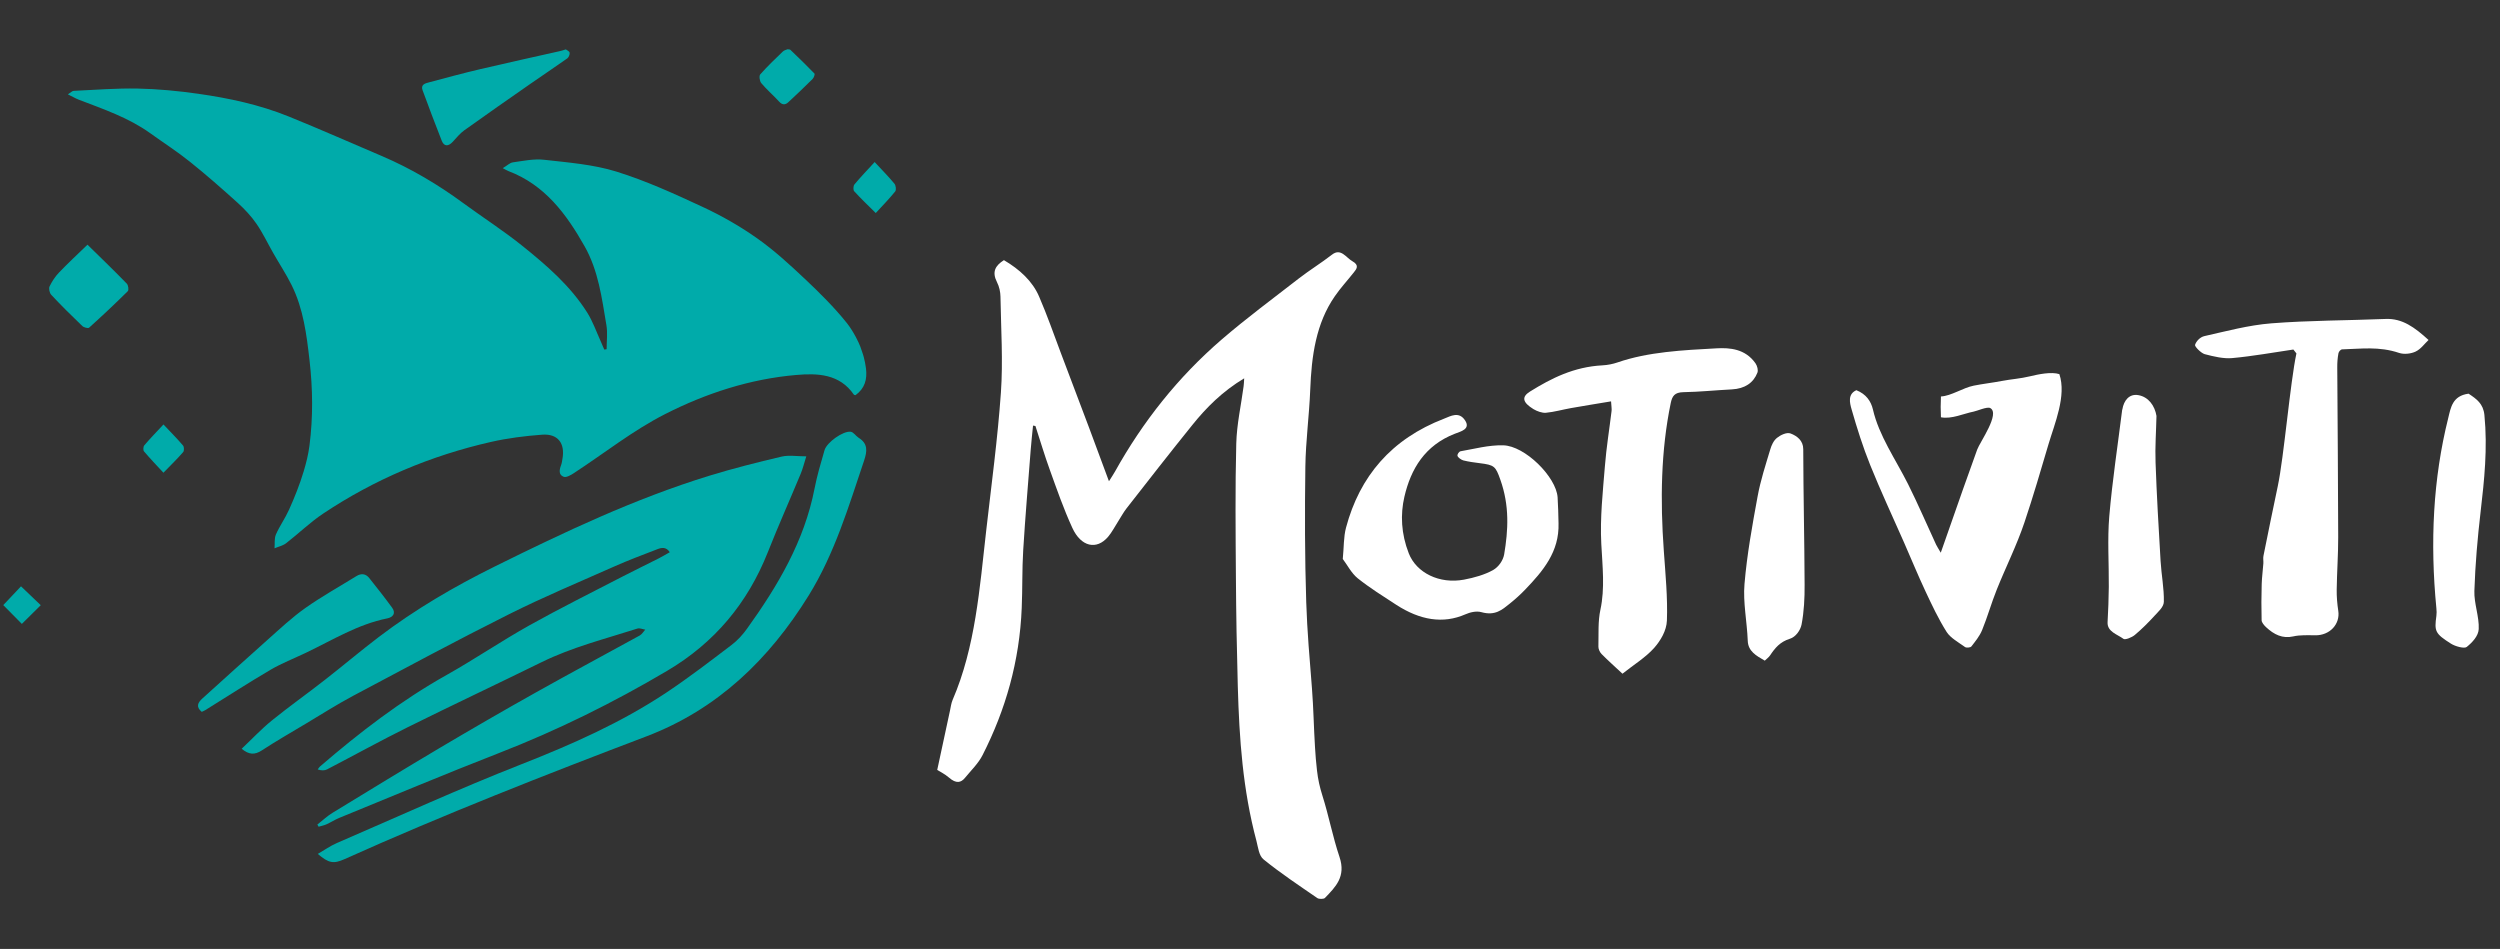 <?xml version="1.0" encoding="utf-8"?>
<!-- Generator: Adobe Illustrator 16.0.0, SVG Export Plug-In . SVG Version: 6.00 Build 0)  -->
<!DOCTYPE svg PUBLIC "-//W3C//DTD SVG 1.1//EN" "http://www.w3.org/Graphics/SVG/1.1/DTD/svg11.dtd">
<svg version="1.1" id="Layer_1" xmlns="http://www.w3.org/2000/svg" xmlns:xlink="http://www.w3.org/1999/xlink" x="0px" y="0px"
	 width="175.322px" height="66.549px" viewBox="0 0 175.322 66.549" style="enable-background:new 0 0 175.322 66.549;"
	 xml:space="preserve">
<rect x="0" y="0" width="175.322" height="66.549" fill="#333333" stroke="none"/>
<style type="text/css">
<![CDATA[
	.st0{fill-rule:evenodd;clip-rule:evenodd;fill:#FFFFFF;}
	.st1{fill-rule:evenodd;clip-rule:evenodd;fill:#00ABAA;}
]]>
</style>
<g>
	<g>
		<path class="st0" d="M92.22,52.405c-0.086-1.377-0.106-2.755-0.214-4.129c-0.158-2.011-0.337-4.019-0.401-6.037
			c-0.103-3.178-0.104-6.346-0.062-9.5c0.025-1.818,0.271-3.59,0.342-5.4c0.09-2.376,0.402-4.66,1.727-6.567
			c0.401-0.583,0.891-1.112,1.332-1.671c0.193-0.24,0.4-0.5-0.102-0.781c-0.447-0.25-0.805-0.947-1.431-0.461
			c-0.749,0.581-1.573,1.087-2.324,1.668c-1.819,1.412-3.679,2.79-5.409,4.279c-3.085,2.661-5.541,5.779-7.48,9.256
			c-0.113,0.201-0.242,0.395-0.428,0.688c-0.507-1.367-0.949-2.572-1.4-3.771c-0.653-1.744-1.314-3.487-1.977-5.232
			c-0.496-1.316-0.955-2.642-1.521-3.947c-0.46-1.078-1.367-1.91-2.468-2.556c-0.613,0.388-0.853,0.827-0.484,1.549
			c0.162,0.317,0.236,0.682,0.242,1.008c0.037,2.247,0.186,4.522,0.031,6.728c-0.229,3.248-0.663,6.448-1.029,9.662
			c-0.462,4.07-0.762,8.197-2.357,11.89c-0.098,0.229-0.129,0.493-0.183,0.743c-0.29,1.335-0.579,2.679-0.897,4.169
			c0.151,0.099,0.529,0.282,0.828,0.541c0.5,0.438,0.837,0.36,1.119,0.014c0.426-0.521,0.932-1.002,1.232-1.593
			c1.614-3.168,2.597-6.592,2.746-10.314c0.059-1.35,0.021-2.717,0.105-4.062c0.145-2.364,0.347-4.715,0.528-7.067
			c0.044-0.559,0.106-1.113,0.161-1.667c0.055,0.008,0.113,0.019,0.168,0.03c0.334,1.023,0.637,2.051,1.007,3.07
			c0.49,1.361,0.964,2.731,1.58,4.072c0.61,1.332,1.702,1.575,2.51,0.625c0.271-0.32,0.46-0.699,0.687-1.051
			c0.203-0.316,0.379-0.65,0.61-0.947c1.527-1.956,3.052-3.912,4.61-5.843c0.986-1.226,2.104-2.348,3.636-3.271
			c-0.017,0.268-0.021,0.409-0.04,0.549c-0.177,1.342-0.481,2.66-0.516,4.031c-0.08,3.104-0.047,6.229-0.025,9.35
			c0.016,2.553,0.06,5.109,0.132,7.673c0.104,3.696,0.351,7.249,1.308,10.84c0.117,0.443,0.168,1.033,0.501,1.298
			c1.192,0.967,2.492,1.83,3.771,2.711c0.117,0.078,0.449,0.075,0.531-0.011c0.745-0.773,1.486-1.492,1.023-2.87
			c-0.481-1.427-0.748-2.883-1.2-4.307c-0.187-0.592-0.308-1.131-0.38-1.763C92.295,53.488,92.252,52.947,92.22,52.405z"/>
		<path class="st0" d="M113.781,47.247c-0.542-0.507-1.022-0.932-1.468-1.385c-0.129-0.133-0.223-0.355-0.219-0.514
			c0.02-0.872-0.037-1.775,0.142-2.596c0.321-1.484,0.144-3.041,0.061-4.605c-0.095-1.847,0.108-3.653,0.253-5.459
			c0.102-1.303,0.312-2.574,0.467-3.864c0.02-0.144-0.013-0.305-0.035-0.677c-1.013,0.168-1.918,0.315-2.817,0.473
			c-0.587,0.104-1.153,0.27-1.757,0.328c-0.253,0.023-0.617-0.104-0.871-0.258c-0.756-0.466-0.855-0.85-0.236-1.234
			c1.486-0.922,3.064-1.729,5.08-1.835c0.366-0.019,0.727-0.093,1.053-0.204c2.148-0.741,4.556-0.859,6.945-0.989
			c0.929-0.05,2.012,0.03,2.729,1.047c0.132,0.189,0.203,0.489,0.138,0.658c-0.283,0.72-0.881,1.126-1.795,1.175
			c-1.138,0.057-2.256,0.176-3.4,0.195c-0.617,0.012-0.781,0.278-0.883,0.757c-0.693,3.343-0.743,6.825-0.486,10.382
			c0.115,1.637,0.276,3.289,0.216,4.885c-0.029,0.703-0.436,1.391-0.896,1.914C115.4,46.112,114.577,46.614,113.781,47.247"/>
		<path class="st0" d="M130.184,27.364c0.694,0.275,1.029,0.783,1.163,1.354c0.421,1.835,1.595,3.501,2.464,5.234
			c0.701,1.405,1.312,2.83,1.965,4.241c0.07,0.146,0.167,0.291,0.328,0.568c0.223-0.631,0.4-1.152,0.586-1.672
			c0.652-1.856,1.294-3.716,1.969-5.562c0.191-0.527,1.635-2.533,0.91-2.912c-0.213-0.111-0.916,0.204-1.156,0.25
			c-0.719,0.142-1.547,0.543-2.297,0.399c-0.025-0.48-0.025-0.98,0-1.46c0.721-0.036,1.539-0.607,2.297-0.758
			c0.653-0.13,1.33-0.205,1.982-0.331c0.635-0.122,1.298-0.161,1.976-0.327c0.587-0.141,1.478-0.33,2.05-0.151
			c0.514,1.514-0.336,3.478-0.759,4.908c-0.542,1.831-1.075,3.667-1.685,5.479c-0.543,1.62-1.313,3.145-1.947,4.727
			c-0.373,0.928-0.646,1.905-1.024,2.831c-0.172,0.423-0.472,0.788-0.757,1.155c-0.062,0.078-0.346,0.105-0.438,0.043
			c-0.459-0.328-1.029-0.643-1.294-1.059c-0.582-0.921-1.035-1.894-1.487-2.855c-0.533-1.138-1.006-2.291-1.508-3.435
			c-0.793-1.802-1.634-3.597-2.363-5.408c-0.52-1.289-0.93-2.597-1.304-3.899C129.711,28.23,129.573,27.639,130.184,27.364"/>
		<path class="st0" d="M160.831,24.512c-1.427,0.209-2.834,0.467-4.282,0.6c-0.595,0.057-1.293-0.104-1.935-0.275
			c-0.258-0.072-0.715-0.537-0.678-0.651c0.083-0.263,0.355-0.546,0.653-0.615c1.546-0.345,3.076-0.766,4.7-0.896
			c2.635-0.207,5.343-0.199,8.016-0.307c1.163-0.047,2.021,0.578,3.006,1.475c-0.296,0.278-0.535,0.635-0.908,0.813
			c-0.307,0.147-0.795,0.216-1.16,0.093c-1.405-0.473-2.68-0.283-3.987-0.248c-0.114,0.002-0.245,0.162-0.265,0.279
			c-0.059,0.319-0.086,0.656-0.082,0.988c0.018,2.893,0.064,9.012,0.066,11.898c0.002,1.23-0.088,2.445-0.105,3.675
			c-0.008,0.487,0.033,0.987,0.109,1.491c0.145,0.938-0.592,1.732-1.609,1.721c-0.527-0.004-1.072-0.032-1.551,0.078
			c-0.74,0.168-1.34-0.122-1.902-0.647c-0.145-0.134-0.31-0.337-0.313-0.482c-0.022-0.851-0.019-1.698,0.006-2.54
			c0.015-0.486,0.082-0.961,0.116-1.445c0.012-0.178-0.028-0.369,0.008-0.537c0.328-1.633,0.661-3.262,1.005-4.891
			c0.428-2.026,0.872-7.275,1.306-9.303C160.972,24.696,160.901,24.607,160.831,24.512"/>
		<path class="st0" d="M94.167,39.2c0.081-0.814,0.054-1.543,0.227-2.195c0.955-3.589,3.17-6.221,6.891-7.65
			c0.434-0.166,1.029-0.537,1.464,0.135c0.394,0.609-0.313,0.768-0.723,0.928c-2.096,0.816-3.083,2.459-3.538,4.42
			c-0.287,1.234-0.232,2.59,0.309,3.972c0.538,1.368,2.155,2.163,3.873,1.839c0.723-0.137,1.445-0.341,2.039-0.672
			c0.388-0.221,0.703-0.672,0.777-1.104c0.283-1.681,0.385-3.402-0.271-5.239c-0.334-0.938-0.414-1.024-1.443-1.152
			c-0.385-0.048-0.772-0.1-1.154-0.195c-0.149-0.041-0.371-0.202-0.404-0.314c-0.031-0.107,0.102-0.307,0.221-0.328
			c0.984-0.168,1.947-0.439,2.979-0.416c1.525,0.033,3.718,2.21,3.819,3.646c0.042,0.61,0.048,1.215,0.065,1.821
			c0.061,2.003-1.091,3.349-2.332,4.645c-0.339,0.355-0.711,0.688-1.101,1.001c-0.521,0.42-1.011,0.858-1.97,0.59
			c-0.365-0.105-0.812,0.011-1.133,0.152c-1.564,0.682-3.176,0.41-4.846-0.671c-0.918-0.597-1.855-1.183-2.704-1.86
			C94.769,40.192,94.504,39.646,94.167,39.2"/>
		<path class="st0" d="M123.762,46.331c-0.618-0.356-1.167-0.664-1.194-1.391c-0.049-1.318-0.339-2.697-0.229-3.977
			c0.176-2.08,0.545-4.113,0.918-6.139c0.205-1.132,0.562-2.213,0.888-3.301c0.089-0.305,0.233-0.625,0.474-0.816
			c0.238-0.193,0.676-0.41,0.949-0.309c0.457,0.172,0.891,0.502,0.892,1.1c0.007,3.164,0.083,6.338,0.095,9.5
			c0.008,0.947-0.041,1.898-0.213,2.799c-0.082,0.409-0.414,0.875-0.814,0.997c-0.703,0.218-1.055,0.659-1.393,1.167
			C124.043,46.098,123.897,46.2,123.762,46.331"/>
		<path class="st0" d="M151.231,29.167c-0.023,1.091-0.105,2.173-0.064,3.271c0.08,2.298,0.216,4.604,0.352,6.905
			c0.055,0.95,0.25,1.927,0.229,2.859c-0.008,0.372-0.389,0.688-0.654,0.982c-0.432,0.473-0.889,0.933-1.385,1.347
			c-0.201,0.169-0.674,0.361-0.79,0.273c-0.433-0.323-1.152-0.498-1.117-1.17c0.045-0.822,0.078-1.643,0.086-2.471
			c0.013-1.652-0.105-3.34,0.034-4.962c0.213-2.505,0.594-4.97,0.902-7.447l0.019-0.063c0.097-0.586,0.466-1.1,1.126-0.979
			C150.674,27.838,151.114,28.46,151.231,29.167"/>
		<path class="st0" d="M173.117,27.608c0.56,0.369,1.033,0.702,1.112,1.498c0.229,2.342-0.008,4.561-0.268,6.791
			c-0.213,1.828-0.374,3.677-0.436,5.544c-0.031,0.862,0.347,1.816,0.305,2.673c-0.022,0.488-0.449,0.939-0.844,1.258
			c-0.163,0.131-0.797-0.037-1.105-0.234c-1.116-0.706-1.168-0.871-1.02-1.944c0.023-0.173,0.02-0.354,0-0.534
			c-0.451-4.624-0.234-9.092,0.832-13.348C171.872,28.588,171.981,27.759,173.117,27.608"/>
	</g>
</g>
<g>
	<path class="st1" d="M44.866,44.565c-2.413,1.329-4.846,2.628-7.248,3.974c-2.258,1.264-4.498,2.562-6.724,3.879
		c-2.532,1.504-5.048,3.039-7.56,4.575c-0.386,0.233-0.721,0.553-1.078,0.831c0.03,0.052,0.059,0.103,0.088,0.153
		c0.183-0.056,0.373-0.091,0.547-0.167c0.311-0.14,0.598-0.33,0.912-0.457c3.726-1.523,7.437-3.082,11.186-4.542
		c4.098-1.593,8.018-3.533,11.799-5.769c3.312-1.957,5.638-4.736,7.055-8.309c0.73-1.846,1.54-3.659,2.301-5.49
		c0.157-0.373,0.25-0.771,0.4-1.24c-0.656,0-1.22-0.102-1.732,0.018c-1.709,0.403-3.416,0.832-5.093,1.348
		C44.5,34.98,39.579,37.31,34.7,39.726c-2.848,1.41-5.59,3.011-8.125,4.938c-1.293,0.982-2.531,2.034-3.811,3.031
		c-1.219,0.954-2.486,1.848-3.688,2.823c-0.748,0.606-1.411,1.317-2.127,1.991c0.51,0.429,0.916,0.438,1.408,0.119
		c1.02-0.665,2.079-1.273,3.124-1.898c1.087-0.648,2.155-1.333,3.272-1.927c3.634-1.933,7.26-3.882,10.941-5.726
		c2.412-1.206,4.902-2.251,7.369-3.344c1-0.443,2.027-0.83,3.049-1.223c0.291-0.113,0.611-0.165,0.858,0.217
		c-0.276,0.153-0.517,0.301-0.767,0.428c-0.855,0.434-1.721,0.852-2.572,1.291c-2.181,1.131-4.383,2.222-6.523,3.419
		c-1.96,1.098-3.822,2.366-5.779,3.466c-3.214,1.803-6.111,4.031-8.892,6.426c-0.064,0.056-0.106,0.137-0.155,0.205
		c0.254,0.083,0.477,0.086,0.652-0.005c1.893-0.983,3.76-2.017,5.671-2.964c3.111-1.544,6.257-3.022,9.374-4.554
		c2.148-1.056,4.459-1.634,6.723-2.359c0.158-0.051,0.363,0.046,0.549,0.076C45.125,44.294,45.022,44.478,44.866,44.565z"/>
	<path class="st1" d="M60.213,30.699c-0.197-0.126-0.357-0.397-0.557-0.422c-0.539-0.064-1.675,0.748-1.832,1.291
		c-0.259,0.89-0.522,1.781-0.699,2.686c-0.717,3.697-2.58,6.832-4.733,9.83c-0.305,0.426-0.673,0.832-1.088,1.146
		c-1.505,1.142-3.003,2.295-4.575,3.342c-3.162,2.101-6.605,3.627-10.138,5.014c-4.378,1.719-8.662,3.674-12.981,5.541
		c-0.451,0.197-0.862,0.49-1.326,0.758c0.766,0.648,1.101,0.713,1.879,0.365c6.949-3.122,14.039-5.899,21.158-8.605
		c4.994-1.899,8.613-5.399,11.389-9.881c1.823-2.945,2.797-6.225,3.889-9.467C60.82,31.636,60.874,31.111,60.213,30.699z"/>
	<path class="st1" d="M21.454,45.778c1.865-0.89,3.638-1.999,5.709-2.412c0.376-0.075,0.625-0.349,0.34-0.743
		c-0.517-0.711-1.062-1.4-1.607-2.084c-0.248-0.311-0.562-0.346-0.902-0.137c-1.2,0.742-2.435,1.428-3.582,2.238
		c-0.934,0.66-1.774,1.453-2.633,2.215c-1.536,1.364-3.053,2.748-4.58,4.123c-0.32,0.289-0.482,0.584-0.051,0.943
		c0.082-0.039,0.168-0.07,0.246-0.119c1.52-0.943,3.021-1.917,4.565-2.824C19.75,46.515,20.62,46.176,21.454,45.778z"/>
	<path class="st1" d="M17.983,15.689c0.448,0.647,0.785,1.371,1.179,2.058c0.429,0.755,0.909,1.481,1.293,2.255
		c0.819,1.653,1.046,3.459,1.251,5.26c0.23,1.99,0.254,3.99-0.002,5.979c-0.08,0.624-0.231,1.228-0.41,1.823
		c-0.275,0.914-0.631,1.805-1.024,2.681c-0.268,0.599-0.66,1.142-0.922,1.74c-0.12,0.283-0.068,0.643-0.095,0.967
		c0.271-0.117,0.583-0.183,0.809-0.355c0.882-0.682,1.687-1.471,2.609-2.085c3.604-2.401,7.542-4.061,11.761-5.021
		c1.175-0.267,2.382-0.417,3.584-0.507c1.104-0.084,1.623,0.598,1.428,1.691c-0.025,0.149-0.043,0.302-0.096,0.443
		c-0.125,0.324-0.188,0.688,0.188,0.82c0.183,0.065,0.494-0.119,0.705-0.256c2.135-1.392,4.154-3.002,6.409-4.146
		c2.862-1.454,5.948-2.462,9.183-2.739c1.485-0.131,3.047-0.086,4.052,1.385c0.015,0.022,0.065,0.021,0.11,0.03
		c0.646-0.469,0.832-1.093,0.734-1.882c-0.034-0.276-0.089-0.544-0.159-0.806c-0.041-0.157-0.097-0.307-0.149-0.459
		c-0.031-0.09-0.058-0.182-0.094-0.27c-0.08-0.203-0.174-0.397-0.274-0.589c-0.013-0.025-0.025-0.05-0.038-0.075
		c-0.187-0.348-0.394-0.685-0.642-0.995c-0.88-1.098-1.893-2.1-2.919-3.068c-1.069-1.007-2.16-2.012-3.356-2.854
		c-1.196-0.847-2.494-1.585-3.822-2.203c-1.979-0.92-3.982-1.836-6.058-2.48c-1.62-0.5-3.36-0.633-5.06-0.826
		c-0.715-0.082-1.464,0.08-2.189,0.18c-0.218,0.031-0.411,0.232-0.711,0.408c0.227,0.119,0.303,0.17,0.389,0.201
		c2.562,0.972,4.068,3.008,5.354,5.285c0.971,1.721,1.205,3.635,1.525,5.523c0.094,0.55,0.015,1.123,0.015,1.688
		c-0.056,0.008-0.108,0.017-0.165,0.025c-0.078-0.182-0.152-0.364-0.234-0.545c-0.314-0.685-0.561-1.412-0.96-2.046
		c-1.172-1.864-2.825-3.293-4.515-4.654c-1.334-1.077-2.789-2.007-4.174-3.023c-1.789-1.315-3.683-2.438-5.729-3.31
		c-2.17-0.922-4.328-1.881-6.514-2.766c-2.04-0.828-4.189-1.287-6.359-1.596c-1.399-0.199-2.817-0.336-4.23-0.364
		c-1.499-0.03-3.003,0.093-4.504,0.161C5.067,6.376,4.979,6.478,4.76,6.617C5.08,6.773,5.29,6.9,5.516,6.988
		c1.727,0.664,3.482,1.254,5.008,2.346c0.936,0.672,1.906,1.296,2.802,2.015c1.146,0.917,2.251,1.889,3.34,2.873
		C17.153,14.662,17.612,15.152,17.983,15.689z"/>
	<path class="st1" d="M30.977,9.865c0.163,0.414,0.45,0.423,0.774,0.08c0.259-0.275,0.497-0.582,0.799-0.799
		c1.547-1.108,3.107-2.195,4.669-3.283c0.851-0.594,1.715-1.165,2.561-1.766c0.105-0.074,0.185-0.273,0.168-0.401
		c-0.014-0.1-0.194-0.175-0.268-0.233c-0.17,0.053-0.258,0.088-0.348,0.107c-1.877,0.424-3.754,0.833-5.625,1.273
		c-1.21,0.285-2.41,0.609-3.613,0.93c-0.268,0.07-0.607,0.152-0.459,0.556C30.07,7.511,30.514,8.692,30.977,9.865z"/>
	<path class="st1" d="M6.135,17.16c-0.74,0.717-1.389,1.317-1.996,1.953c-0.271,0.281-0.492,0.621-0.664,0.975
		c-0.068,0.14-0.004,0.457,0.119,0.588c0.701,0.75,1.436,1.475,2.176,2.186c0.106,0.103,0.411,0.182,0.477,0.12
		c0.926-0.834,1.832-1.686,2.715-2.561c0.082-0.082,0.037-0.423-0.07-0.53C8.022,18.996,7.125,18.129,6.135,17.16z"/>
	<path class="st1" d="M11.464,29.767c-0.513,0.55-0.944,0.993-1.345,1.465c-0.074,0.088-0.09,0.34-0.021,0.421
		c0.42,0.497,0.871,0.967,1.363,1.499c0.537-0.551,0.979-0.981,1.383-1.447c0.078-0.088,0.073-0.363-0.006-0.457
		C12.44,30.777,12.001,30.339,11.464,29.767z"/>
	<path class="st1" d="M0.229,42.435c0.481,0.486,0.885,0.896,1.303,1.318c0.434-0.43,0.842-0.834,1.326-1.311
		c-0.474-0.453-0.905-0.865-1.385-1.324C0.995,41.625,0.6,42.042,0.229,42.435z"/>
	<path class="st1" d="M54.644,7.13c0.216,0.236,0.421,0.238,0.631,0.046c0.579-0.535,1.152-1.081,1.71-1.637
		c0.091-0.088,0.176-0.336,0.131-0.382c-0.547-0.569-1.117-1.116-1.688-1.664c-0.033-0.033-0.107-0.024-0.197-0.04
		c-0.094,0.042-0.237,0.07-0.326,0.154c-0.542,0.523-1.091,1.045-1.59,1.609c-0.094,0.107-0.043,0.476,0.071,0.611
		C53.773,6.288,54.235,6.686,54.644,7.13z"/>
	<path class="st1" d="M62.727,12.885c-0.403-0.492-0.855-0.943-1.388-1.521c-0.569,0.621-1.012,1.08-1.419,1.572
		c-0.082,0.1-0.096,0.385-0.018,0.473c0.453,0.5,0.943,0.965,1.514,1.531c0.494-0.538,0.953-1.006,1.364-1.515
		C62.863,13.321,62.828,13.007,62.727,12.885z"/>
</g>
</svg>
